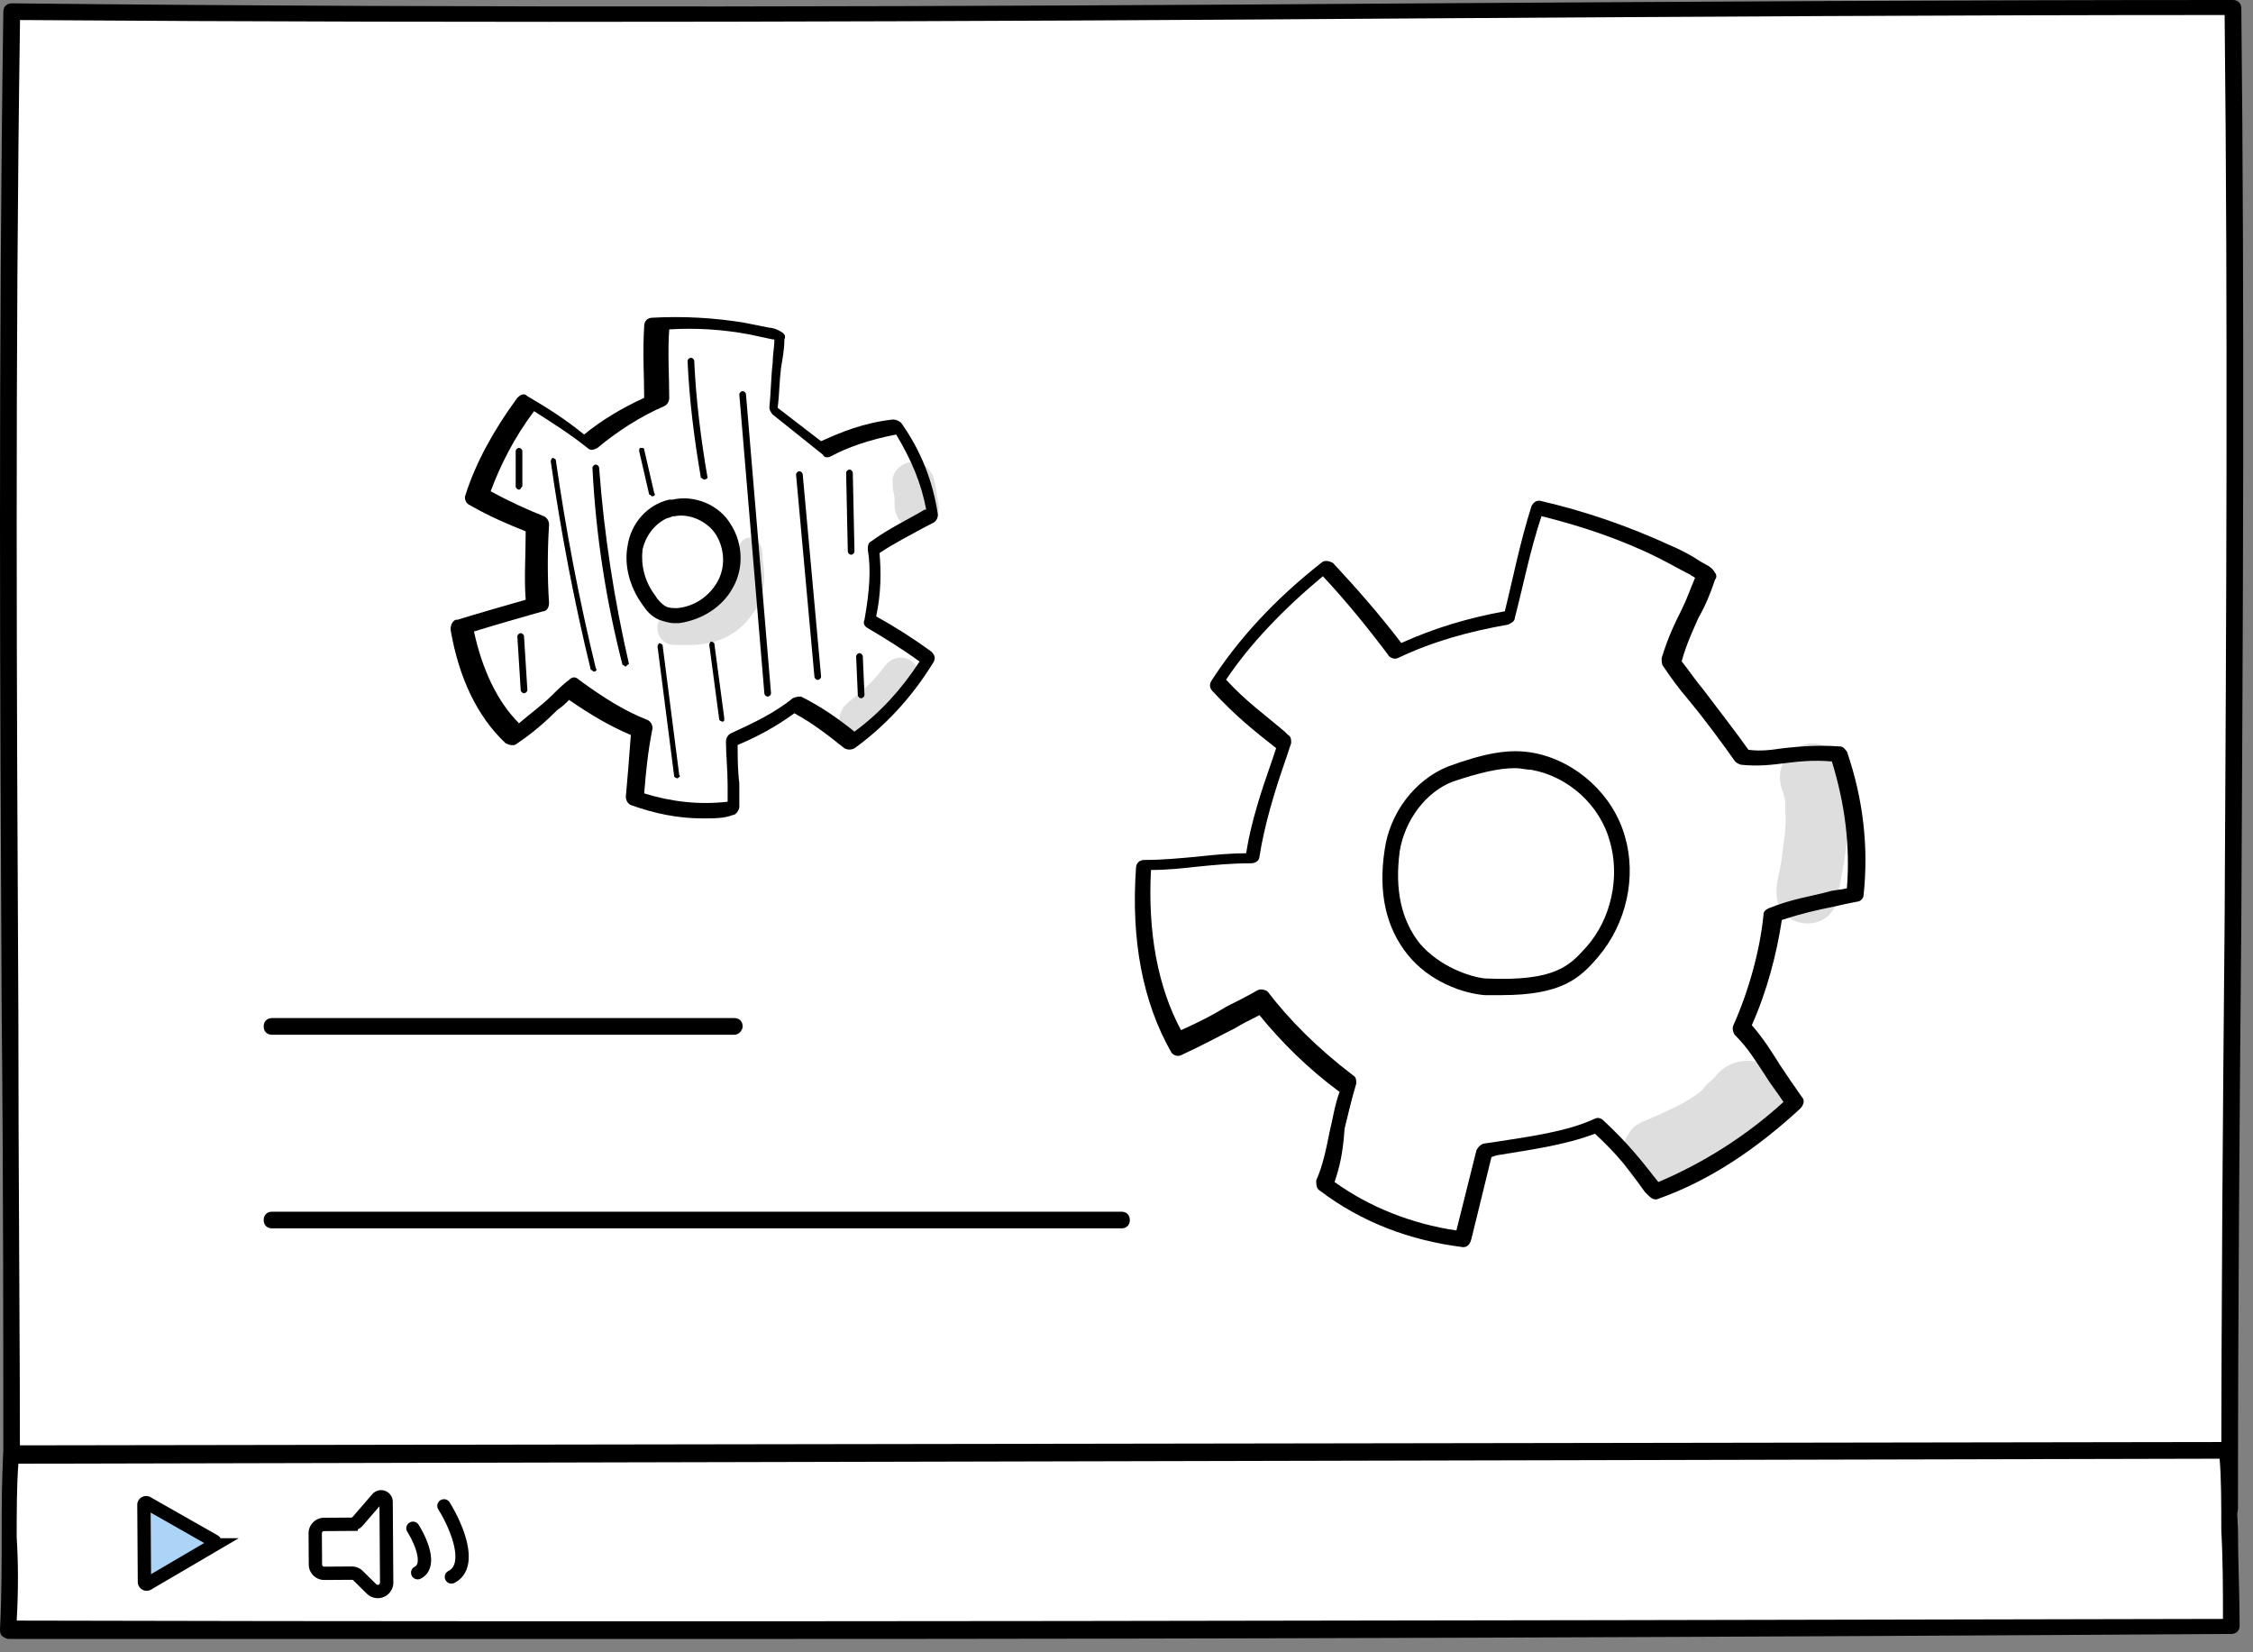 <?xml version="1.0" encoding="UTF-8"?> <svg xmlns="http://www.w3.org/2000/svg" width="135" height="99" fill="none"><rect width="100%" height="100%" fill="#808080" stroke="none"/> <path d="M133.6 90.3c0-32.2.5-59.6.2-89.8C89.7.5 45.1 1.1.7.7.3 31.5.7 60.5.7 90.5c44.4-.1 88.7-.2 132.9-.2Z" fill="#fff"></path> <path d="M.7 90.9c-.3 0-.5-.2-.5-.5 0-10 0-20-.1-29.8C0 41.3-.1 21.2.2.7.2.4.4.2.7.2c28.2.3 56.9.2 84.7 0 15.9-.1 32.3-.2 48.4-.2.3 0 .5.2.5.5.2 18.7.1 36.2 0 54.8-.1 11.2-.2 22.8-.2 35.1 0 .3-.2.5-.5.5-22.1 0-44.6 0-66.3.1-21.8-.1-44.4-.1-66.6-.1Zm.5-89.7C.9 21.5 1 41.4 1.1 60.7c0 9.6.1 19.4.1 29.3 22.1 0 44.5 0 66.1-.1 21.6 0 43.9-.1 65.8-.1 0-12.1.1-23.5.2-34.6.1-18.4.2-35.7 0-54.3-15.9 0-32.2.1-47.9.2-27.6.2-56.1.3-84.2.1Z" fill="#000"></path> <path d="M.7 87.2c-.1 3.3 0 6.7-.2 10.5 44.6.1 88.8 0 133.2-.1 0-3.4-.1-7.8-.1-10.6L.7 87.2Z" fill="#fff"></path> <path d="M45.5 98.2H.5c-.1 0-.3-.1-.4-.2-.1-.1-.1-.3-.1-.4.1-1.9.1-3.8.1-5.6 0-1.7 0-3.3.1-4.9 0-.3.2-.5.5-.5l132.9-.2c.1 0 .3.1.3.1.1.1.1.2.1.3 0 1.3 0 3 .1 4.8 0 2 .1 4 .1 5.8 0 .3-.2.5-.5.5-31.4.2-60.6.3-88.2.3ZM1 97.1c40.4.1 83.6 0 132.2-.1 0-1.7 0-3.5-.1-5.3 0-1.6 0-3.1-.1-4.3l-131.9.3C1 89.1 1 90.6 1 92.1c.1 1.6.1 3.3 0 5ZM44 62H16.3c-.3 0-.5-.2-.5-.5s.2-.5.5-.5H44c.3 0 .5.2.5.5 0 .2-.2.5-.5.5ZM67.2 73.6H16.3c-.3 0-.5-.2-.5-.5s.2-.5.5-.5h50.9c.3 0 .5.2.5.5s-.2.5-.5.5Z" fill="#000"></path> <path d="M24.745 91.57c.449.707 1.133 2.23.284 2.66M26.602 90.226c.707 1.131 1.788 3.567.448 4.258M19.417 91.339l1.622-.011a.533.533 0 0 0 .4-.185l1.17-1.355a.3.3 0 0 1 .527.194l.033 4.84a.533.533 0 0 1-.907.382l-.804-.793a.533.533 0 0 0-.378-.154l-1.644.011a.533.533 0 0 1-.536-.529l-.012-1.864a.533.533 0 0 1 .529-.536Z" stroke="#000" stroke-width=".799" stroke-linecap="round"></path> <path d="m12.835 92.563-3.98 2.333a.133.133 0 0 1-.2-.114l-.031-4.612c0-.103.11-.168.199-.117l4.01 2.28c.09.05.09.178.002.23Z" fill="#ACD4F7" stroke="#000" stroke-width=".799"></path> <path d="M31.6 24.036c1.3.7 2.5 1.6 3.7 2.5 1.2-1 2.6-1.9 4.1-2.6-.1-1.5-.1-2.9 0-4.6 1.8-.1 3.6 0 5.4.3.5.1 1 .2 1.4.3.2 0 .4.1.5.2-.1 1.4-.3 2.8-.4 4.4l3 2.4c1.3-.6 2.7-1.2 4.4-1.4 1 1.6 1.8 3.3 2.1 5.3-1.2.6-2.4 1.2-3.6 2.1.2 1.4.1 2.8-.2 4.3 1.2.7 2.3 1.3 3.6 2.3-1.2 1.9-2.7 3.6-4.5 4.9-1-.8-2.1-1.6-3.4-2.3-1.1.9-2.5 1.6-3.8 2.2 0 1.3.1 2.6.1 4-2 .3-4.1.1-6-.6.1-1.3.3-2.5.3-4.1-1.5-.6-3-1.5-4.2-2.4-1.1.9-2.1 1.9-3.3 2.9-1.7-1.7-2.7-4.1-3.2-6.6 1.5-.4 3-.9 4.6-1.3-.2-1.5-.1-3.1 0-4.8-1.2-.5-2.4-1-3.6-1.7.6-2.1 1.7-4 3-5.7Z" fill="#fff"></path> <path d="M42.1 49.036c-1.5 0-2.9-.3-4.3-.8-.2-.1-.3-.3-.3-.5.1-1.1.2-2.3.3-3.7-1.2-.5-2.4-1.2-3.7-2.1-.2.2-.4.4-.7.6-.7.7-1.5 1.4-2.4 2-.2.2-.5.1-.7 0-1.7-1.6-2.8-3.9-3.3-6.8 0-.3.1-.5.3-.6h.1c1.3-.4 2.7-.8 4.1-1.2-.1-1.3 0-2.7 0-4.1-1-.4-2.2-.9-3.4-1.6-.2-.1-.3-.4-.2-.6.6-1.9 1.7-3.9 3.1-5.8.2-.2.4-.3.6-.1 1.2.7 2.3 1.4 3.4 2.3 1.1-.9 2.3-1.6 3.6-2.2 0-1.3-.1-2.7 0-4.3 0-.3.2-.5.5-.5 1.8-.1 3.7 0 5.5.3l1.5.3c.2 0 .5.1.8.3.1.1.2.2.1.4 0 .6-.1 1.1-.2 1.7-.1.8-.1 1.6-.2 2.4.9.7 1.7 1.3 2.6 2 1.1-.5 2.5-1.1 4.3-1.3.2 0 .4.1.5.2 1.2 1.7 1.9 3.5 2.2 5.5 0 .2-.1.4-.3.5l-.4.2c-.9.5-1.9 1-2.8 1.6.1 1.1.1 2.4-.2 3.8 1.1.6 2.2 1.3 3.3 2.1.2.2.3.4.1.7-1.3 2.1-2.9 3.8-4.7 5.1-.2.1-.4.1-.6 0-1-.8-1.9-1.5-3-2.1-1.1.8-2.2 1.4-3.4 1.9 0 .7 0 1.5.1 2.3v1.4c0 .2-.2.5-.4.5-.5.2-1.1.2-1.8.2Zm-3.5-1.5c1.6.5 3.3.7 5 .5v-1c0-.9-.1-1.8-.1-2.6 0-.2.1-.4.3-.5 1.3-.6 2.6-1.2 3.7-2.1.2-.1.4-.1.5-.1 1.2.6 2.2 1.3 3.2 2.1 1.5-1.1 2.8-2.5 3.9-4.2-1.1-.8-2.1-1.4-3.1-2-.2-.1-.3-.3-.2-.5.3-1.7.4-3 .2-4.2 0-.2 0-.4.2-.5 1.1-.8 2.2-1.3 3.2-1.9h.1c-.3-1.6-.9-3-1.8-4.5-1.6.3-3 .8-3.9 1.3-.2.1-.4.1-.5-.1l-3-2.4c-.1-.1-.2-.3-.2-.4.1-1 .1-1.9.2-2.7 0-.5.1-.9.1-1.4h-.1c-.5-.1-.9-.2-1.4-.3-1.6-.3-3.2-.4-4.8-.3-.1 1.4 0 2.8 0 4.1 0 .2-.1.4-.3.5-1.4.6-2.8 1.5-4 2.5-.2.1-.4.2-.6 0-1-.8-2.1-1.5-3.2-2.2-1.2 1.6-2 3.2-2.6 4.8 1.1.6 2.2 1.1 3.2 1.5.2.1.3.3.3.5-.1 1.6-.1 3.2 0 4.7 0 .2-.1.5-.4.5-1.4.4-2.8.8-4.1 1.2.5 2.3 1.4 4.2 2.7 5.5.7-.6 1.4-1.1 2-1.7.3-.3.6-.6 1-.9.2-.2.4-.2.6 0 1.5 1.1 2.8 1.9 4.1 2.4.2.1.3.3.3.5-.3 1.5-.4 2.7-.5 3.9Z" fill="#000"></path> <path d="M35.6 40.236c-.1 0-.1-.1-.2-.1-1-4.1-1.8-8.3-2.4-12.5 0-.1.1-.2.1-.2.1 0 .2.1.2.1.6 4.2 1.4 8.4 2.4 12.5.1.1 0 .2-.1.2ZM37.5 39.936c-.1 0-.1-.1-.2-.1-1-3.9-1.6-7.8-1.8-11.8 0-.1.1-.2.2-.2s.2.1.2.2c.3 4 .9 7.9 1.8 11.8 0-.1-.1 0-.2.1ZM40.6 46.636c-.1 0-.2-.1-.2-.1l-1-7.8c0-.1.1-.2.1-.2.1 0 .2.1.2.1l1 7.8c.1.1 0 .1-.1.2ZM43.3 43.236c-.1 0-.2-.1-.2-.1l-.6-4.5c0-.1.1-.2.1-.2.1 0 .2.1.2.1l.6 4.5c0 .1 0 .2-.1.2ZM39.1 29.736c-.1 0-.1-.1-.2-.1l-.6-2.6c0-.1 0-.2.1-.2s.2 0 .2.1l.6 2.6c.1.1 0 .2-.1.2ZM42.2 28.736c-.1 0-.1-.1-.2-.1-.4-2.3-.7-4.7-.8-7 0-.1.1-.2.2-.2s.2.1.2.2c.1 2.3.4 4.7.8 7 0 0-.1.1-.2.1ZM46 41.736c-.1 0-.2-.1-.2-.2l-1.5-17.9c0-.1.1-.2.2-.2s.2.1.2.2l1.5 17.9c0 .1-.1.2-.2.2ZM49 40.736c-.1 0-.2-.1-.2-.2l-1.1-12.1c0-.1.1-.2.2-.2s.2.1.2.2l1.1 12.1c0 .1-.1.2-.2.2ZM51 33.236c-.1 0-.2-.1-.2-.2l-.1-4.7c0-.1.1-.2.2-.2s.2.1.2.2l.1 4.7c0 .1-.1.2-.2.2ZM51.6 41.836c-.1 0-.2-.1-.2-.2l-.1-2.3c0-.1.1-.2.2-.2s.2.1.2.2l.1 2.3c0 .1-.1.2-.2.2ZM31.4 41.536c-.1 0-.2-.1-.2-.2l-.2-3.2c0-.1.1-.2.2-.2s.2.1.2.2l.2 3.2c0 .1-.1.2-.2.2ZM31.1 29.336c-.1 0-.2-.1-.2-.2v-2.1c0-.1.1-.2.2-.2s.2.1.2.2v2.1c-.1.1-.1.2-.2.2Z" fill="#000"></path> <path d="M45.4 32.436c-.4-.5-1.2-.1-1.1.5.1.6.1.5-.1 1.4-.3.7-.2.5-.8 1.3-.7.7-.4.5-1 .8-.1 0-.2.1-.3.1-.4.1-.3.1-1.1.1-.3 0-.7-.1-1 .1-1 .4-.7 1.9.4 1.9 2 .1 3.6-.2 4.8-2 .6-.9.7-2 .5-3.1 0-.4 0-.8-.3-1.1ZM53 39.936c-.4.5-.5.7-1.4 1.5-.4.4-1 .7-1.2 1.2-.5 1.1 1 2.1 1.8 1.2 1-.9 2.4-1.8 2.8-3.2.2-1.2-1.3-1.7-2-.7ZM55.8 28.336c-.1-.2-.3-.4-.5-.5-.9-.5-2 .3-1.8 1.2v.2c0 .2.1.4.1.6v.5c0 .2.1.5.2.7.8 1.3 2.8.5 2.4-1-.1-.5-.1-1-.3-1.5 0-.1-.1-.2-.1-.2Z" fill="#000" opacity=".129"></path> <path d="M40.4 37.336c-.3 0-.6-.1-.9-.2-.5-.2-.8-.6-1-.9-.8-1.1-1.1-2.4-.9-3.5.2-1.4 1.2-2.5 2.5-2.8h.2c1.3-.3 2.8.3 3.5 1.5.7 1.1.8 2.6.1 3.8-.6 1.1-1.8 1.9-3.2 2.1h-.3Zm-.4-6.3c-.7.3-1.3 1-1.5 1.9-.1.9.1 1.9.8 2.8.1.2.4.5.6.6.2.1.4.1.7.1 1-.1 1.9-.7 2.4-1.6.5-.9.4-2-.1-2.8-.5-.8-1.6-1.3-2.5-1.1h-.1s-.2.1-.3.1Z" fill="#000"></path> <path d="M110.068 45.325c-2.4-.3-3.7.3-5.7.1-1.1-1.6-3.1-4.2-4.3-5.7.8-2.3 1.4-3.1 2.1-5.1-.1-.2-.4-.4-.7-.5-.6-.3-1.3-.7-1.9-1-2.4-1.1-4.9-2-7.5-2.6-.7 2.3-1.2 4.5-1.7 6.6-2.3.4-4.6 1.1-6.7 2.1-1.3-1.8-2.7-3.5-4.3-5-2.5 2-4.8 4.3-6.5 7 1.5 1.5 2.5 2.4 4.1 3.6-.7 2.4-1.5 4.6-1.9 6.9-2.4 0-4.2.4-6.5.5-.3 3.8.2 7.6 2 10.7 2.1-.9 3.2-1.6 5.1-2.5 1.4 1.9 3.3 3.6 5.2 5.1-.7 2.2-.8 3.9-1.5 5.7 2.4 1.8 5.3 2.9 8.3 3.3.5-2.1.8-3.4 1.3-5.2 2.1-.3 4.8-.7 6.8-1.5 1.6 1.5 2.3 2.4 3.4 4 3.1-1.2 5.9-3 8.3-5.3-1.4-1.8-1.8-3-3.2-4.5 1-2.1 1.7-4.6 1.9-6.7 2-.8 3-.8 4.9-1.2.3-3.4-.1-6.2-1-8.8Zm-14.6 11.7c-1 1.2-2 2.3-6.4 2.1-1.7-.1-6.5-1.9-5.5-8.1.3-2 1.6-3.8 3.5-4.6 1.9-.7 3.4-1.1 4.9-.8 2.4.4 4.4 2.3 5 4.6.6 2.4 0 5-1.5 6.8Z" fill="#fff"></path> <path d="M87.668 74.725c-3.2-.4-6.1-1.5-8.6-3.4-.2-.1-.2-.4-.2-.6.4-.9.6-1.9.8-2.9.2-.8.3-1.6.6-2.4-1.9-1.4-3.5-3-4.8-4.6-.6.3-1 .5-1.5.8-1 .5-1.9 1-3.2 1.6-.2.1-.5 0-.6-.2-1.7-3-2.4-6.7-2.1-11 0-.3.2-.5.5-.5 1.1 0 2.1-.1 3.2-.2.9-.1 1.9-.2 2.9-.2.3-1.9.9-3.7 1.6-5.7l.2-.6c-1.4-1.1-2.4-1.9-3.8-3.4-.2-.2-.2-.4-.1-.6 1.6-2.5 3.8-4.9 6.6-7.1.2-.2.5-.1.7 0 1.4 1.5 2.8 3.1 4.1 4.8 2-.9 4-1.5 6.2-1.9.5-2 .9-4.1 1.6-6.3.1-.2.3-.4.6-.3 2.6.6 5.2 1.5 7.6 2.6.7.3 1.3.6 1.9 1 .3.2.699.3.899.7.1.1.1.3 0 .4-.3.9-.6 1.6-1 2.3-.3.7-.7 1.5-1 2.6.4.5.801 1.1 1.301 1.7.9 1.2 1.999 2.6 2.699 3.6.8.1 1.401 0 2.101-.1 1-.1 1.999-.2 3.399-.1.2 0 .3.2.4.3 1 2.9 1.3 5.8 1 8.6 0 .2-.2.4-.4.4-.5.1-.999.2-1.399.3-1 .2-1.901.4-3.101.8-.3 2-.899 4.3-1.799 6.3.7.8 1.199 1.6 1.699 2.4.4.6.801 1.2 1.301 1.9.2.2.1.5-.1.7-2.6 2.4-5.4 4.3-8.5 5.4-.2.1-.4 0-.6-.2l-.2-.2c-1-1.4-1.6-2.2-3-3.5-1.8.7-4.1 1-5.9 1.3l-.3.1c-.4 1.6-.7 2.9-1.2 4.9-.1.4-.3.5-.5.5Zm-7.7-3.9c2.1 1.5 4.6 2.5 7.3 2.9l1.2-4.8c.1-.2.2-.3.4-.4l.7-.1c1.9-.3 4.3-.6 6-1.4.2-.1.4 0 .5.1 1.5 1.4 2.2 2.3 3.3 3.7 2.6-1.1 5.2-2.7 7.5-4.8-.4-.6-.801-1.1-1.101-1.6-.6-.9-.999-1.6-1.799-2.4-.1-.1-.2-.4-.1-.6.9-2 1.599-4.5 1.799-6.6 0-.2.101-.3.301-.4 1.5-.6 2.5-.7 3.6-1 .3-.1.699-.1 1.099-.2.2-2.5-.1-5-.9-7.6-1.1-.1-1.999 0-2.799.1-.8.1-1.6.2-2.6.1-.1 0-.3-.1-.4-.2-.7-1-1.801-2.5-2.801-3.7-.6-.7-1.1-1.4-1.5-2-.1-.1-.1-.3-.1-.5.4-1.3.8-2.1 1.2-2.9.3-.6.501-1.2.801-1.9-.1-.1-.201-.1-.301-.2-.6-.3-1.3-.7-1.9-1-2.2-1.1-4.6-1.9-7-2.5-.7 2.1-1.1 4.2-1.6 6.1 0 .2-.2.3-.4.4-2.3.4-4.5 1-6.6 2-.2.1-.5 0-.6-.2-1.2-1.6-2.5-3.2-3.9-4.7-2.4 2-4.4 4.1-5.8 6.2 1.2 1.3 2.2 2 3.5 3.1l.2.2c.2.1.2.3.2.5l-.3.9c-.7 2-1.3 4-1.6 5.9 0 .2-.2.4-.5.4-1.2 0-2.2.1-3.2.2-.9.1-1.8.2-2.8.2-.2 3.7.4 7 1.8 9.6 1.1-.5 1.9-.9 2.7-1.4.6-.3 1.2-.6 1.9-1 .2-.1.5 0 .6.1 1.3 1.7 3 3.4 5.1 5 .2.1.2.3.2.5-.3 1-.5 1.9-.7 2.7-.1 1.5-.3 2.3-.6 3.2Zm10-11.2h-1c-1.3-.1-3.3-.8-4.6-2.4-1.3-1.6-1.8-3.7-1.4-6.3.3-2.2 1.8-4.2 3.8-5 2.2-.8 3.7-1.1 5.2-.8 2.5.5 4.7 2.5 5.4 5 .7 2.4.1 5.2-1.6 7.2-1.1 1.3-2.2 2.3-5.8 2.3Zm.8-13.6c-1 0-2.2.3-3.7.8-1.6.6-2.9 2.3-3.2 4.2-.3 2.3.1 4.1 1.2 5.5 1.2 1.4 3 2 3.9 2.1 4.3.2 5.1-.8 6.1-1.9 1.5-1.7 2-4.2 1.4-6.3-.6-2.2-2.5-3.9-4.7-4.3-.3 0-.6-.1-1-.1Z" fill="#000"></path> <path d="m102.768 64.525-.1.1c-.2.2-.5.4-.6.6l-.2.2c-.9.7-1.9 1.1-3 1.6-.5.2-1 .4-1.2.8-1.2 1.5.3 3.8 2.2 3.3 1.8-.7 3.7-1.5 5.2-2.7.2-.1.4-.3.5-.4.9-.4 1.6-1.4 1.4-2.4-.3-2.3-3-2.7-4.2-1.1ZM110.167 45.325c-1.6-1.9-4.3 0-3.3 2.2 0 .2.1.3.1.5v.6c.1.9-.1 1.8-.2 2.8-.1.8-.4 1.5-.3 2.3.2 2 3.2 2.2 3.6.2.4-2 .8-4 .7-6.1-.1-.8 0-1.8-.6-2.5Z" fill="#000" opacity=".129"></path> </svg> 